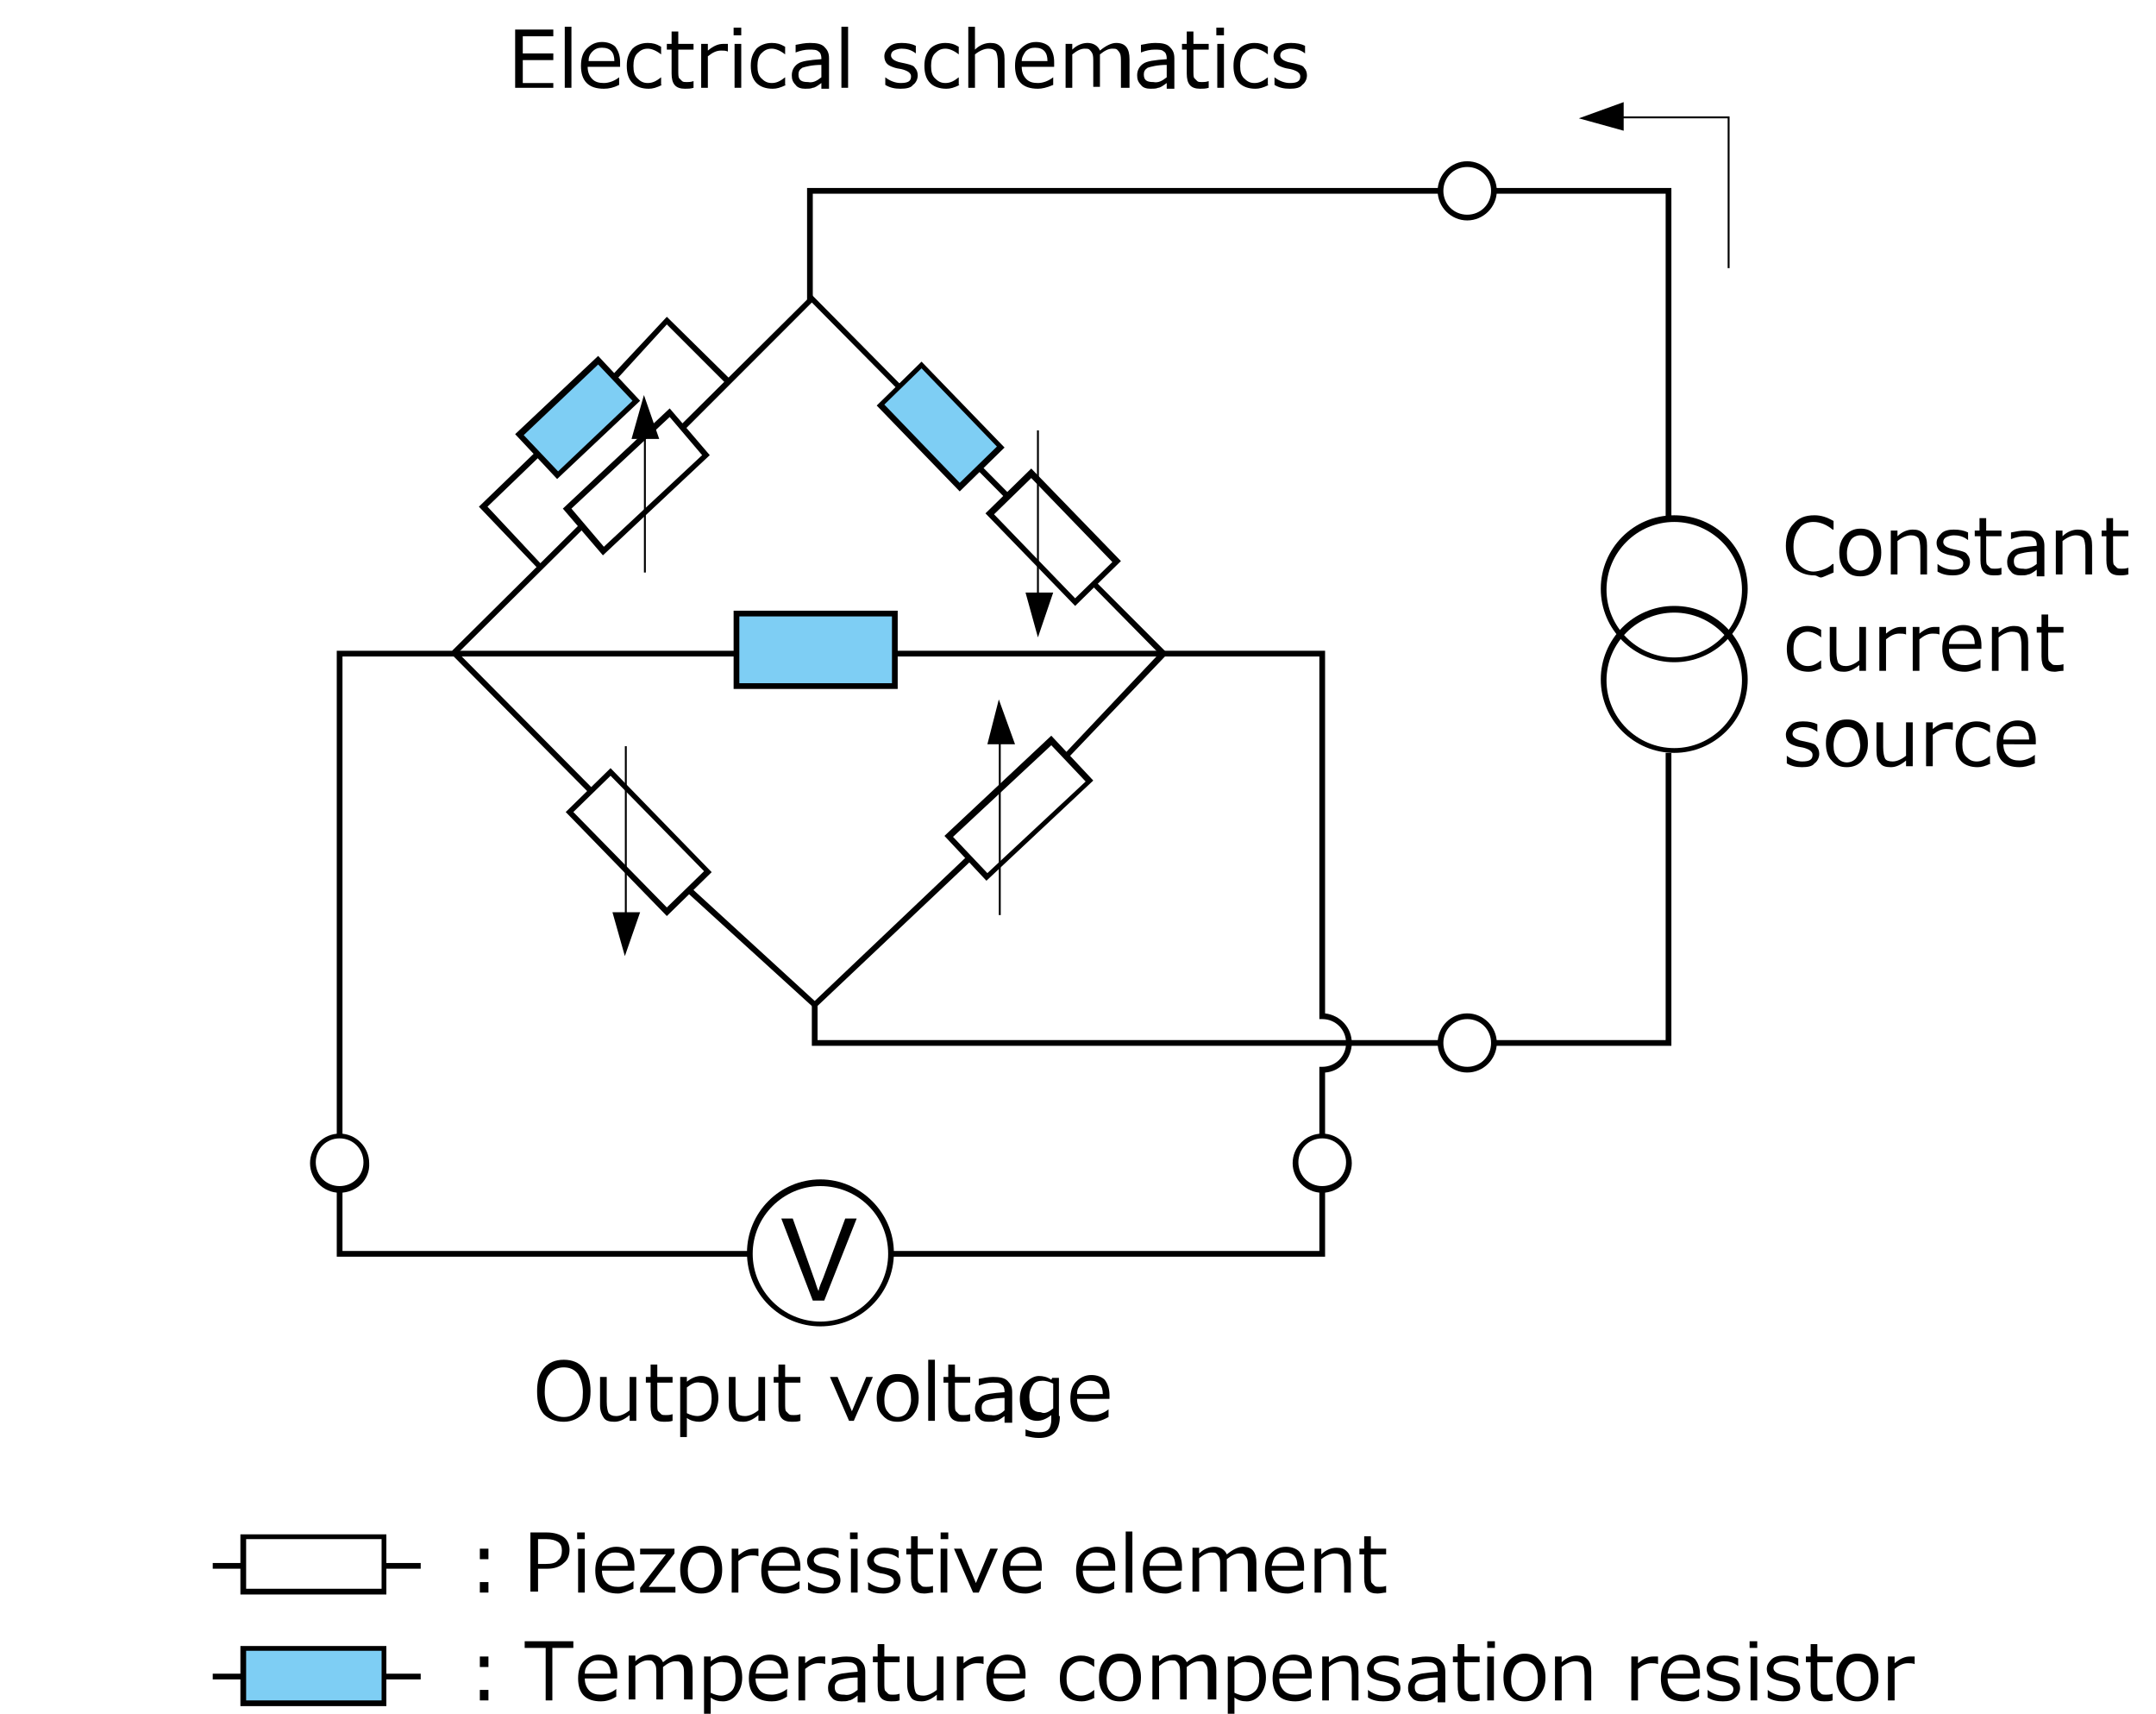 <?xml version="1.0" encoding="utf-8"?>
<!-- Generator: Adobe Illustrator 25.3.1, SVG Export Plug-In . SVG Version: 6.00 Build 0)  -->
<svg version="1.1" xmlns="http://www.w3.org/2000/svg" xmlns:xlink="http://www.w3.org/1999/xlink" x="0px" y="0px"
	 viewBox="0 0 226 179.6" style="enable-background:new 0 0 226 179.6;" xml:space="preserve">
<style type="text/css">
	.st0{fill:#7ECEF4;}
</style>
<g>
	<path d="M35.6,125c-1.7,0-3.1-1.4-3.1-3.1c0-1.7,1.4-3.1,3.1-3.1s3.1,1.4,3.1,3.1C38.8,123.6,37.4,125,35.6,125z M35.6,119.3
		c-1.4,0-2.5,1.1-2.5,2.5s1.1,2.5,2.5,2.5s2.5-1.1,2.5-2.5S37,119.3,35.6,119.3z"/>
</g>
<g>
	<polygon points="56.5,59.7 50.2,53.1 56.1,47.4 56.6,47.8 51.1,53.1 56.9,59.3 	"/>
</g>
<g>
	<polygon points="76.1,40.2 69.9,34 64.6,39.8 64.1,39.4 69.9,33.2 76.6,39.8 	"/>
</g>
<g>
	<rect x="44.9" y="61.5" transform="matrix(0.71 -0.704 0.704 0.71 -27.788 56.148)" width="18.8" height="0.6"/>
</g>
<g>
	<polygon points="71.7,45.1 71.3,44.6 85.1,30.9 94.5,40.4 94.1,40.8 85.1,31.7 	"/>
</g>
<g>
	<rect x="103.9" y="48.5" transform="matrix(0.71 -0.704 0.704 0.71 -5.385 88.034)" width="0.6" height="4.2"/>
</g>
<g>
	<polygon points="111.8,79.6 111.4,79.2 121.5,68.5 114.5,61.4 114.9,61 122.4,68.5 	"/>
</g>
<g>
	<polygon points="85.4,105.7 72,93.5 72.4,93 85.4,104.9 101.4,89.7 101.8,90.2 	"/>
</g>
<g>
	<rect x="54.5" y="65.5" transform="matrix(0.71 -0.704 0.704 0.71 -37.401 60.507)" width="0.6" height="20.3"/>
</g>
<g>
	<path d="M138.6,125c-1.7,0-3.1-1.4-3.1-3.1c0-1.7,1.4-3.1,3.1-3.1c1.7,0,3.1,1.4,3.1,3.1C141.7,123.6,140.3,125,138.6,125z
		 M138.6,119.3c-1.4,0-2.5,1.1-2.5,2.5s1.1,2.5,2.5,2.5c1.4,0,2.5-1.1,2.5-2.5S140,119.3,138.6,119.3z"/>
</g>
<g>
	<polygon points="35.9,119 35.3,119 35.3,68.2 77.3,68.2 77.3,68.8 35.9,68.8 	"/>
</g>
<g>
	<path d="M138.9,119h-0.6v-7.2h0.3c1.4,0,2.5-1.1,2.5-2.5c0-1.4-1.1-2.5-2.5-2.5h-0.3v-38H93.8v-0.6h45.1v38
		c1.6,0.2,2.8,1.5,2.8,3.1c0,1.6-1.2,3-2.8,3.1V119z"/>
</g>
<g>
	<rect x="40.5" y="163.8" width="3.6" height="0.6"/>
</g>
<g>
	<rect x="22.3" y="163.8" width="3.2" height="0.6"/>
</g>
<g>
	<g>
		<path d="M153.8,112.4c-1.7,0-3.1-1.4-3.1-3.1s1.4-3.1,3.1-3.1c1.7,0,3.1,1.4,3.1,3.1S155.5,112.4,153.8,112.4z M153.8,106.8
			c-1.4,0-2.5,1.1-2.5,2.5c0,1.4,1.1,2.5,2.5,2.5c1.4,0,2.5-1.1,2.5-2.5C156.3,107.9,155.2,106.8,153.8,106.8z"/>
		<path d="M153.8,23.1c-1.7,0-3.1-1.4-3.1-3.1s1.4-3.1,3.1-3.1c1.7,0,3.1,1.4,3.1,3.1S155.5,23.1,153.8,23.1z M153.8,17.5
			c-1.4,0-2.5,1.1-2.5,2.5s1.1,2.5,2.5,2.5c1.4,0,2.5-1.1,2.5-2.5S155.2,17.5,153.8,17.5z"/>
	</g>
</g>
<g>
	<polygon points="151,109.6 85.1,109.6 85.1,105.3 85.7,105.3 85.7,109 151,109 	"/>
</g>
<g>
	<polygon points="85.2,31.6 84.6,31.6 84.6,19.7 151,19.7 151,20.3 85.2,20.3 	"/>
</g>
<g>
	<polygon points="67.5,41.4 66.2,46 69.1,46 	"/>
</g>
<g>
	<polygon points="65.5,100.2 64.2,95.6 67.1,95.6 	"/>
</g>
<g>
	<polygon points="108.8,66.8 107.5,62.1 110.4,62.1 	"/>
</g>
<g>
	<polygon points="104.7,73.3 103.5,78 106.4,78 	"/>
</g>
<g>
	<rect x="67.5" y="44.6" width="0.2" height="15.4"/>
</g>
<g>
	<rect x="108.7" y="45.1" width="0.2" height="18.6"/>
</g>
<g>
	<rect x="104.7" y="77.3" width="0.2" height="18.6"/>
</g>
<g>
	<polygon points="165.5,12.4 170.2,13.7 170.2,10.7 	"/>
</g>
<g>
	<polygon points="181.3,28.1 181.1,28.1 181.1,12.4 169.5,12.4 169.5,12.2 181.3,12.2 	"/>
</g>
<g>
	<rect x="65.5" y="78.2" width="0.2" height="18.6"/>
</g>
<g>
	<g>
		<path d="M103.4,92.3L99,87.6l11.2-10.5l4.4,4.7L103.4,92.3z M99.9,87.7l3.6,3.8l10.3-9.6l-3.6-3.8L99.9,87.7z"/>
	</g>
</g>
<g>
	<g>
		<g>
			<polygon class="st0" points="100.6,51 104.9,46.9 96.6,38.3 92.3,42.4 			"/>
			<path d="M100.6,51.5l-8.7-9l4.7-4.6l8.7,9L100.6,51.5z M92.7,42.4l7.9,8.2l3.9-3.8l-7.9-8.2L92.7,42.4z"/>
		</g>
		<path d="M112.7,63.5l-9.4-9.7l4.8-4.7l9.4,9.7L112.7,63.5z M104.2,53.9l8.5,8.8l3.9-3.8l-8.5-8.8L104.2,53.9z"/>
		<path d="M69.9,96L59.3,85.1l4.7-4.6l10.6,10.9L69.9,96z M60.1,85.1l9.8,10l3.9-3.8l-9.8-10L60.1,85.1z"/>
	</g>
</g>
<g>
	<g>
		<path d="M63.2,58.2L59,53.3l11.2-10.5l4.2,4.9L63.2,58.2z M59.9,53.3l3.4,4l10.3-9.6l-3.4-4L59.9,53.3z"/>
	</g>
</g>
<g>
	<g>
		<g>
			<polygon class="st0" points="66.7,42 62.7,37.8 54.5,45.5 58.5,49.8 			"/>
			<path d="M58.4,50.2L54,45.5l8.7-8.2l4.4,4.7L58.4,50.2z M54.9,45.6l3.6,3.8l7.8-7.4l-3.6-3.8L54.9,45.6z"/>
		</g>
	</g>
</g>
<g>
	<g>
		<g>
			<rect x="77.2" y="64.3" class="st0" width="16.6" height="7.6"/>
			<path d="M94.2,72.2H76.9V64h17.2V72.2z M77.5,71.6h16v-7h-16V71.6z"/>
		</g>
	</g>
</g>
<g>
	<path d="M40.6,167.1H25.2v-6.3h15.3V167.1z M25.8,166.5H40v-5.2H25.8V166.5z"/>
</g>
<g>
	<g>
		<path d="M175.5,69.4c-4.2,0-7.7-3.4-7.7-7.7c0-4.2,3.4-7.7,7.7-7.7s7.7,3.4,7.7,7.7C183.2,66,179.7,69.4,175.5,69.4z M175.5,54.7
			c-3.9,0-7.1,3.2-7.1,7.1s3.2,7.1,7.1,7.1s7.1-3.2,7.1-7.1S179.4,54.7,175.5,54.7z"/>
	</g>
</g>
<g>
	<g>
		<path d="M175.5,78.9c-4.2,0-7.7-3.4-7.7-7.7c0-4.2,3.4-7.7,7.7-7.7s7.7,3.4,7.7,7.7C183.2,75.5,179.7,78.9,175.5,78.9z
			 M175.5,64.2c-3.9,0-7.1,3.2-7.1,7.1s3.2,7.1,7.1,7.1s7.1-3.2,7.1-7.1S179.4,64.2,175.5,64.2z"/>
	</g>
</g>
<g>
	<polygon points="175.2,54.4 174.6,54.4 174.6,20.3 156.6,20.3 156.6,19.7 175.2,19.7 	"/>
</g>
<g>
	<polygon points="175.2,109.6 156.6,109.6 156.6,109 174.6,109 174.6,78.9 175.2,78.9 	"/>
</g>
<g>
	<g>
		<path d="M86,139c-4.2,0-7.7-3.4-7.7-7.7c0-4.2,3.4-7.7,7.7-7.7c4.2,0,7.7,3.5,7.7,7.7C93.7,135.6,90.2,139,86,139z M86,124.3
			c-3.9,0-7.1,3.2-7.1,7.1c0,3.9,3.2,7.1,7.1,7.1s7.1-3.2,7.1-7.1C93.1,127.4,89.9,124.3,86,124.3z"/>
	</g>
</g>
<g>
	<polygon points="138.9,131.7 93.4,131.7 93.4,131.1 138.3,131.1 138.3,124.7 138.9,124.7 	"/>
</g>
<g>
	<polygon points="78.6,131.7 35.3,131.7 35.3,124.7 35.9,124.7 35.9,131.1 78.6,131.1 	"/>
</g>
<g>
	<g>
		<path d="M85.2,136.3l-3.3-8.6h1.2l2.2,6.2c0.2,0.5,0.3,1,0.5,1.4c0.1-0.5,0.3-0.9,0.5-1.4l2.3-6.2h1.2l-3.4,8.6H85.2z"/>
	</g>
</g>
<g id="text_in_english">
	<g>
		<g>
			<path d="M51.2,163.4h-0.9v-1.1h0.9V163.4z M51.2,166.9h-0.9v-1.1h0.9V166.9z"/>
			<path d="M56.4,164.5v2.3h-0.8v-6.2h1.7c0.8,0,1.4,0.2,1.8,0.5s0.6,0.8,0.6,1.3c0,0.6-0.2,1.1-0.6,1.4c-0.4,0.4-1,0.6-1.7,0.6
				H56.4z M56.4,161.4v2.5h0.8c0.6,0,1.1-0.1,1.3-0.4c0.3-0.2,0.4-0.6,0.4-1s-0.1-0.7-0.4-0.9s-0.7-0.3-1.2-0.3H56.4z"/>
			<path d="M61.3,161.3h-0.8v-0.7h0.8V161.3z M61.3,166.9h-0.7v-4.6h0.7V166.9z"/>
			<path d="M64.8,167c-0.8,0-1.4-0.2-1.8-0.6s-0.6-1-0.6-1.8c0-0.8,0.2-1.4,0.6-1.8c0.4-0.4,0.9-0.7,1.6-0.7c0.6,0,1.1,0.2,1.4,0.5
				c0.3,0.4,0.5,0.9,0.5,1.6v0.4h-3.4c0,0.6,0.2,1,0.5,1.3c0.3,0.3,0.7,0.4,1.2,0.4c0.5,0,1.1-0.2,1.6-0.6h0v0.8
				C65.7,166.8,65.2,167,64.8,167z M63.1,164.1h2.7c0-0.9-0.4-1.4-1.3-1.4c-0.4,0-0.7,0.1-1,0.4S63.1,163.7,63.1,164.1z"/>
			<path d="M70.8,166.9h-3.7v-0.5l2.7-3.5h-2.7v-0.6h3.6v0.5l-2.7,3.5h2.8V166.9z"/>
			<path d="M73.5,167c-0.7,0-1.2-0.2-1.6-0.7c-0.4-0.4-0.6-1-0.6-1.8c0-0.8,0.2-1.3,0.6-1.8s0.9-0.7,1.6-0.7s1.2,0.2,1.6,0.7
				c0.4,0.4,0.6,1,0.6,1.8c0,0.8-0.2,1.3-0.6,1.8S74.2,167,73.5,167z M73.5,162.7c-0.4,0-0.8,0.2-1,0.5c-0.2,0.3-0.4,0.8-0.4,1.4
				c0,0.6,0.1,1,0.4,1.3c0.2,0.3,0.6,0.5,1,0.5c0.4,0,0.8-0.2,1-0.5c0.2-0.3,0.4-0.8,0.4-1.3C74.9,163.3,74.5,162.7,73.5,162.7z"/>
			<path d="M76.7,166.9v-4.6h0.7v0.7c0.6-0.5,1.1-0.7,1.6-0.7c0.2,0,0.3,0,0.5,0v0.8h0c-0.2-0.1-0.5-0.1-0.7-0.1
				c-0.5,0-0.9,0.2-1.4,0.6v3.3H76.7z"/>
			<path d="M82.2,167c-0.8,0-1.4-0.2-1.8-0.6s-0.6-1-0.6-1.8c0-0.8,0.2-1.4,0.6-1.8c0.4-0.4,0.9-0.7,1.6-0.7c0.6,0,1.1,0.2,1.4,0.5
				c0.3,0.4,0.5,0.9,0.5,1.6v0.4h-3.4c0,0.6,0.2,1,0.5,1.3c0.3,0.3,0.7,0.4,1.2,0.4c0.5,0,1.1-0.2,1.6-0.6h0v0.8
				C83.2,166.8,82.7,167,82.2,167z M80.6,164.1h2.7c0-0.9-0.4-1.4-1.3-1.4c-0.4,0-0.7,0.1-1,0.4S80.6,163.7,80.6,164.1z"/>
			<path d="M86.3,167c-0.6,0-1.1-0.1-1.6-0.4v-0.8h0c0.5,0.4,1.1,0.6,1.6,0.6c0.8,0,1.1-0.2,1.1-0.7c0-0.2-0.1-0.3-0.2-0.4
				c-0.1-0.1-0.3-0.2-0.6-0.3c-0.3-0.1-0.6-0.1-0.9-0.2s-0.6-0.2-0.8-0.4c-0.2-0.2-0.3-0.5-0.3-0.8c0-0.4,0.2-0.7,0.5-1
				c0.3-0.3,0.8-0.4,1.3-0.4c0.6,0,1.1,0.1,1.5,0.3v0.8h0c-0.5-0.4-1-0.5-1.5-0.5c-0.3,0-0.6,0.1-0.8,0.2s-0.3,0.3-0.3,0.5
				c0,0.2,0.1,0.3,0.2,0.4s0.3,0.2,0.6,0.3l0.9,0.2c0.4,0.1,0.7,0.2,0.8,0.4c0.2,0.2,0.3,0.5,0.3,0.8c0,0.4-0.2,0.8-0.5,1
				C87.3,166.8,86.9,167,86.3,167z"/>
			<path d="M89.9,161.3h-0.8v-0.7h0.8V161.3z M89.9,166.9h-0.7v-4.6h0.7V166.9z"/>
			<path d="M92.6,167c-0.6,0-1.1-0.1-1.6-0.4v-0.8h0c0.5,0.4,1.1,0.6,1.6,0.6c0.8,0,1.1-0.2,1.1-0.7c0-0.2-0.1-0.3-0.2-0.4
				c-0.1-0.1-0.3-0.2-0.6-0.3c-0.3-0.1-0.6-0.1-0.9-0.2c-0.3-0.1-0.6-0.2-0.8-0.4c-0.2-0.2-0.3-0.5-0.3-0.8c0-0.4,0.2-0.7,0.5-1
				c0.3-0.3,0.8-0.4,1.3-0.4c0.6,0,1.1,0.1,1.5,0.3v0.8h0c-0.5-0.4-1-0.5-1.5-0.5c-0.3,0-0.6,0.1-0.8,0.2s-0.3,0.3-0.3,0.5
				c0,0.2,0.1,0.3,0.2,0.4s0.3,0.2,0.6,0.3l0.9,0.2c0.4,0.1,0.7,0.2,0.8,0.4c0.2,0.2,0.3,0.5,0.3,0.8c0,0.4-0.2,0.8-0.5,1
				C93.6,166.8,93.2,167,92.6,167z"/>
			<path d="M96.9,167c-1,0-1.4-0.5-1.4-1.6v-2.5h-0.5v-0.6h0.5v-1.3h0.7v1.3h1.6v0.6h-1.6v2.1c0,0.5,0,0.8,0.1,0.9
				c0.1,0.1,0.2,0.2,0.3,0.3c0.1,0.1,0.3,0.1,0.5,0.1c0.2,0,0.4,0,0.7-0.1h0v0.7C97.5,166.9,97.2,167,96.9,167z"/>
			<path d="M99.4,161.3h-0.8v-0.7h0.8V161.3z M99.3,166.9h-0.7v-4.6h0.7V166.9z"/>
			<path d="M104.6,162.3l-2,4.6h-0.6l-2-4.6h0.8l1.5,3.6l1.5-3.6H104.6z"/>
			<path d="M107.5,167c-0.8,0-1.4-0.2-1.8-0.6c-0.4-0.4-0.6-1-0.6-1.8c0-0.8,0.2-1.4,0.6-1.8c0.4-0.4,0.9-0.7,1.6-0.7
				c0.6,0,1.1,0.2,1.4,0.5c0.3,0.4,0.5,0.9,0.5,1.6v0.4h-3.4c0,0.6,0.2,1,0.5,1.3s0.7,0.4,1.2,0.4c0.5,0,1.1-0.2,1.6-0.6h0v0.8
				C108.5,166.8,108,167,107.5,167z M105.9,164.1h2.7c0-0.9-0.4-1.4-1.3-1.4c-0.4,0-0.7,0.1-1,0.4S105.9,163.7,105.9,164.1z"/>
			<path d="M115.2,167c-0.8,0-1.4-0.2-1.8-0.6c-0.4-0.4-0.6-1-0.6-1.8c0-0.8,0.2-1.4,0.6-1.8c0.4-0.4,0.9-0.7,1.6-0.7
				c0.6,0,1.1,0.2,1.4,0.5c0.3,0.4,0.5,0.9,0.5,1.6v0.4h-3.4c0,0.6,0.2,1,0.5,1.3s0.7,0.4,1.2,0.4c0.5,0,1.1-0.2,1.6-0.6h0v0.8
				C116.2,166.8,115.6,167,115.2,167z M113.5,164.1h2.7c0-0.9-0.4-1.4-1.3-1.4c-0.4,0-0.7,0.1-1,0.4S113.6,163.7,113.5,164.1z"/>
			<path d="M118.7,166.9H118v-6.4h0.7V166.9z"/>
			<path d="M122.2,167c-0.8,0-1.4-0.2-1.8-0.6c-0.4-0.4-0.6-1-0.6-1.8c0-0.8,0.2-1.4,0.6-1.8c0.4-0.4,0.9-0.7,1.6-0.7
				c0.6,0,1.1,0.2,1.4,0.5c0.3,0.4,0.5,0.9,0.5,1.6v0.4h-3.4c0,0.6,0.1,1,0.5,1.3s0.7,0.4,1.2,0.4c0.5,0,1.1-0.2,1.6-0.6h0v0.8
				C123.1,166.8,122.6,167,122.2,167z M120.5,164.1h2.7c0-0.9-0.4-1.4-1.3-1.4c-0.4,0-0.7,0.1-1,0.4S120.5,163.7,120.5,164.1z"/>
			<path d="M130.8,166.9v-2.6c0-0.5,0-0.8-0.1-1c-0.1-0.2-0.2-0.3-0.3-0.4c-0.1-0.1-0.3-0.1-0.5-0.1c-0.4,0-0.8,0.2-1.3,0.6
				c0,0.1,0,0.3,0,0.5v2.9h-0.7v-2.6c0-0.5,0-0.8-0.1-1c-0.1-0.2-0.2-0.3-0.3-0.4s-0.3-0.1-0.5-0.1c-0.4,0-0.8,0.2-1.3,0.6v3.5h-0.7
				v-4.6h0.7v0.6c0.5-0.5,1.1-0.7,1.6-0.7c0.6,0,1.1,0.3,1.3,0.8c0.6-0.5,1.2-0.8,1.7-0.8c1,0,1.4,0.6,1.4,1.7v3H130.8z"/>
			<path d="M135,167c-0.8,0-1.4-0.2-1.8-0.6s-0.6-1-0.6-1.8c0-0.8,0.2-1.4,0.6-1.8c0.4-0.4,0.9-0.7,1.6-0.7c0.6,0,1.1,0.2,1.4,0.5
				c0.3,0.4,0.5,0.9,0.5,1.6v0.4h-3.4c0,0.6,0.2,1,0.5,1.3c0.3,0.3,0.7,0.4,1.2,0.4c0.5,0,1.1-0.2,1.6-0.6h0v0.8
				C136,166.8,135.4,167,135,167z M133.3,164.1h2.7c0-0.9-0.4-1.4-1.3-1.4c-0.4,0-0.7,0.1-1,0.4
				C133.5,163.3,133.4,163.7,133.3,164.1z"/>
			<path d="M141.6,166.9h-0.7v-2.6c0-0.6-0.1-1-0.2-1.2c-0.2-0.2-0.4-0.3-0.8-0.3c-0.4,0-0.9,0.2-1.4,0.6v3.5h-0.7v-4.6h0.7v0.6
				c0.5-0.5,1.1-0.7,1.6-0.7c0.5,0,0.8,0.1,1.1,0.4s0.4,0.7,0.4,1.3V166.9z"/>
			<path d="M144.4,167c-1,0-1.4-0.5-1.4-1.6v-2.5h-0.5v-0.6h0.5v-1.3h0.7v1.3h1.6v0.6h-1.6v2.1c0,0.5,0,0.8,0.1,0.9
				c0.1,0.1,0.2,0.2,0.3,0.3s0.3,0.1,0.5,0.1c0.2,0,0.4,0,0.7-0.1h0v0.7C145,166.9,144.7,167,144.4,167z"/>
		</g>
	</g>
	<g>
		<g>
			<path d="M58,9.2h-4V3.1h4v0.7h-3.2v1.8H58v0.7h-3.2v2.4H58V9.2z"/>
			<path d="M59.9,9.2h-0.7V2.8h0.7V9.2z"/>
			<path d="M63.3,9.3c-0.8,0-1.4-0.2-1.8-0.6c-0.4-0.4-0.6-1-0.6-1.8c0-0.8,0.2-1.4,0.6-1.8c0.4-0.4,0.9-0.7,1.6-0.7
				c0.6,0,1.1,0.2,1.4,0.5c0.3,0.4,0.5,0.9,0.5,1.6V7h-3.4c0,0.6,0.2,1,0.5,1.3s0.7,0.4,1.2,0.4c0.5,0,1.1-0.2,1.6-0.6h0v0.8
				C64.3,9.2,63.8,9.3,63.3,9.3z M61.7,6.4h2.7c0-0.9-0.4-1.4-1.3-1.4c-0.4,0-0.7,0.1-1,0.4S61.7,6,61.7,6.4z"/>
			<path d="M69.4,8.9c-0.6,0.3-1,0.4-1.4,0.4c-0.7,0-1.3-0.2-1.7-0.6c-0.4-0.4-0.6-1-0.6-1.8c0-0.8,0.2-1.3,0.6-1.8
				c0.4-0.4,1-0.6,1.6-0.6c0.5,0,0.9,0.1,1.4,0.4v0.8h0c-0.5-0.4-1-0.6-1.4-0.6c-0.5,0-0.8,0.2-1.1,0.5c-0.3,0.3-0.4,0.8-0.4,1.3
				c0,0.6,0.1,1,0.4,1.3c0.3,0.3,0.6,0.5,1.1,0.5c0.5,0,0.9-0.2,1.4-0.6h0V8.9z"/>
			<path d="M71.8,9.3c-1,0-1.4-0.5-1.4-1.6V5.2h-0.5V4.6h0.5V3.3h0.7v1.3h1.6v0.6h-1.6v2.1c0,0.5,0,0.8,0.1,0.9
				c0.1,0.1,0.2,0.2,0.3,0.3c0.1,0.1,0.3,0.1,0.5,0.1c0.2,0,0.4,0,0.7-0.1h0v0.7C72.4,9.3,72.1,9.3,71.8,9.3z"/>
			<path d="M73.5,9.2V4.6h0.7v0.7c0.6-0.5,1.1-0.7,1.6-0.7c0.2,0,0.3,0,0.5,0v0.8h0c-0.2-0.1-0.5-0.1-0.7-0.1
				c-0.5,0-0.9,0.2-1.4,0.6v3.3H73.5z"/>
			<path d="M77.7,3.7h-0.8V2.9h0.8V3.7z M77.7,9.2H77V4.6h0.7V9.2z"/>
			<path d="M82.4,8.9c-0.6,0.3-1,0.4-1.4,0.4c-0.7,0-1.3-0.2-1.7-0.6c-0.4-0.4-0.6-1-0.6-1.8c0-0.8,0.2-1.3,0.6-1.8
				c0.4-0.4,1-0.6,1.6-0.6c0.5,0,0.9,0.1,1.4,0.4v0.8h0c-0.5-0.4-1-0.6-1.4-0.6c-0.5,0-0.8,0.2-1.1,0.5c-0.3,0.3-0.4,0.8-0.4,1.3
				c0,0.6,0.1,1,0.4,1.3c0.3,0.3,0.6,0.5,1.1,0.5c0.5,0,0.9-0.2,1.4-0.6h0V8.9z"/>
			<path d="M86.1,9.2V8.7c-0.4,0.3-0.7,0.5-0.9,0.5c-0.2,0.1-0.5,0.1-0.8,0.1c-0.4,0-0.8-0.1-1-0.4c-0.3-0.3-0.4-0.6-0.4-1
				c0-0.5,0.2-0.9,0.6-1.2c0.4-0.3,1.2-0.4,2.5-0.5V6.1c0-0.3-0.1-0.6-0.3-0.7c-0.2-0.2-0.5-0.2-1-0.2c-0.4,0-0.9,0.1-1.4,0.3h0V4.7
				c0.5-0.1,1-0.2,1.5-0.2c0.7,0,1.2,0.1,1.5,0.4c0.3,0.3,0.5,0.6,0.5,1.2v3.2H86.1z M86.1,8.1V6.8c-1,0-1.7,0.2-2,0.3
				c-0.3,0.2-0.4,0.4-0.4,0.7c0,0.6,0.3,0.8,1,0.8C85.2,8.7,85.6,8.5,86.1,8.1z"/>
			<path d="M88.9,9.2h-0.7V2.8h0.7V9.2z"/>
			<path d="M94.4,9.3c-0.6,0-1.1-0.1-1.6-0.4V8.1h0c0.5,0.4,1.1,0.6,1.6,0.6c0.8,0,1.1-0.2,1.1-0.7c0-0.2-0.1-0.3-0.2-0.4
				c-0.1-0.1-0.3-0.2-0.6-0.3c-0.3-0.1-0.6-0.1-0.9-0.2s-0.6-0.2-0.8-0.4c-0.2-0.2-0.3-0.5-0.3-0.8c0-0.4,0.2-0.7,0.5-1
				s0.8-0.4,1.3-0.4c0.6,0,1.1,0.1,1.5,0.3v0.8h0c-0.5-0.4-1-0.5-1.5-0.5c-0.3,0-0.6,0.1-0.8,0.2c-0.2,0.1-0.3,0.3-0.3,0.5
				c0,0.2,0.1,0.3,0.2,0.4s0.3,0.2,0.6,0.3l0.9,0.2c0.4,0.1,0.7,0.2,0.8,0.4c0.2,0.2,0.3,0.5,0.3,0.8c0,0.4-0.2,0.8-0.5,1
				C95.5,9.2,95,9.3,94.4,9.3z"/>
			<path d="M100.6,8.9c-0.6,0.3-1,0.4-1.4,0.4c-0.7,0-1.3-0.2-1.7-0.6c-0.4-0.4-0.6-1-0.6-1.8c0-0.8,0.2-1.3,0.6-1.8
				c0.4-0.4,1-0.6,1.6-0.6c0.5,0,0.9,0.1,1.4,0.4v0.8h0c-0.5-0.4-1-0.6-1.4-0.6c-0.5,0-0.8,0.2-1.1,0.5c-0.3,0.3-0.4,0.8-0.4,1.3
				c0,0.6,0.1,1,0.4,1.3s0.6,0.5,1.1,0.5c0.5,0,0.9-0.2,1.4-0.6h0V8.9z"/>
			<path d="M105.3,9.2h-0.7V6.6c0-0.6-0.1-1-0.2-1.2c-0.2-0.2-0.4-0.3-0.8-0.3c-0.4,0-0.9,0.2-1.4,0.6v3.5h-0.7V2.8h0.7v2.4
				c0.5-0.5,1.1-0.7,1.6-0.7c0.5,0,0.8,0.1,1.1,0.4c0.3,0.3,0.4,0.7,0.4,1.3V9.2z"/>
			<path d="M108.8,9.3c-0.8,0-1.4-0.2-1.8-0.6s-0.6-1-0.6-1.8c0-0.8,0.2-1.4,0.6-1.8c0.4-0.4,0.9-0.7,1.6-0.7c0.6,0,1.1,0.2,1.4,0.5
				c0.3,0.4,0.5,0.9,0.5,1.6V7h-3.4c0,0.6,0.2,1,0.5,1.3c0.3,0.3,0.7,0.4,1.2,0.4c0.5,0,1.1-0.2,1.6-0.6h0v0.8
				C109.7,9.2,109.2,9.3,108.8,9.3z M107.1,6.4h2.7c0-0.9-0.4-1.4-1.3-1.4c-0.4,0-0.7,0.1-1,0.4C107.3,5.7,107.1,6,107.1,6.4z"/>
			<path d="M117.5,9.2V6.6c0-0.5,0-0.8-0.1-1c-0.1-0.2-0.2-0.3-0.3-0.4c-0.1-0.1-0.3-0.1-0.5-0.1c-0.4,0-0.8,0.2-1.3,0.6
				c0,0.1,0,0.3,0,0.5v2.9h-0.7V6.6c0-0.5,0-0.8-0.1-1c-0.1-0.2-0.2-0.3-0.3-0.4s-0.3-0.1-0.5-0.1c-0.4,0-0.8,0.2-1.3,0.6v3.5h-0.7
				V4.6h0.7v0.6c0.5-0.5,1.1-0.7,1.6-0.7c0.6,0,1.1,0.3,1.3,0.8c0.6-0.5,1.2-0.8,1.7-0.8c1,0,1.4,0.6,1.4,1.7v3H117.5z"/>
			<path d="M122.3,9.2V8.7c-0.4,0.3-0.7,0.5-0.9,0.5c-0.2,0.1-0.5,0.1-0.8,0.1c-0.4,0-0.8-0.1-1-0.4c-0.3-0.3-0.4-0.6-0.4-1
				c0-0.5,0.2-0.9,0.6-1.2c0.4-0.3,1.2-0.4,2.5-0.5V6.1c0-0.3-0.1-0.6-0.3-0.7c-0.2-0.2-0.5-0.2-1-0.2c-0.4,0-0.9,0.1-1.4,0.3h0V4.7
				c0.5-0.1,1-0.2,1.5-0.2c0.7,0,1.2,0.1,1.5,0.4c0.3,0.3,0.5,0.6,0.5,1.2v3.2H122.3z M122.3,8.1V6.8c-1,0-1.7,0.2-2,0.3
				c-0.3,0.2-0.4,0.4-0.4,0.7c0,0.6,0.3,0.8,1,0.8C121.4,8.7,121.8,8.5,122.3,8.1z"/>
			<path d="M125.8,9.3c-1,0-1.4-0.5-1.4-1.6V5.2h-0.5V4.6h0.5V3.3h0.7v1.3h1.6v0.6h-1.6v2.1c0,0.5,0,0.8,0.1,0.9
				c0.1,0.1,0.2,0.2,0.3,0.3s0.3,0.1,0.5,0.1c0.2,0,0.4,0,0.7-0.1h0v0.7C126.4,9.3,126.1,9.3,125.8,9.3z"/>
			<path d="M128.3,3.7h-0.8V2.9h0.8V3.7z M128.3,9.2h-0.7V4.6h0.7V9.2z"/>
			<path d="M133,8.9c-0.6,0.3-1,0.4-1.4,0.4c-0.7,0-1.3-0.2-1.7-0.6c-0.4-0.4-0.6-1-0.6-1.8c0-0.8,0.2-1.3,0.6-1.8
				c0.4-0.4,1-0.6,1.6-0.6c0.5,0,0.9,0.1,1.4,0.4v0.8h0c-0.5-0.4-1-0.6-1.4-0.6c-0.5,0-0.8,0.2-1.1,0.5c-0.3,0.3-0.4,0.8-0.4,1.3
				c0,0.6,0.1,1,0.4,1.3s0.6,0.5,1.1,0.5c0.5,0,0.9-0.2,1.4-0.6h0V8.9z"/>
			<path d="M135.2,9.3c-0.6,0-1.1-0.1-1.6-0.4V8.1h0c0.5,0.4,1.1,0.6,1.6,0.6c0.8,0,1.1-0.2,1.1-0.7c0-0.2-0.1-0.3-0.2-0.4
				c-0.1-0.1-0.3-0.2-0.6-0.3c-0.3-0.1-0.6-0.1-0.9-0.2c-0.3-0.1-0.6-0.2-0.8-0.4c-0.2-0.2-0.3-0.5-0.3-0.8c0-0.4,0.2-0.7,0.5-1
				s0.8-0.4,1.3-0.4c0.6,0,1.1,0.1,1.5,0.3v0.8h0c-0.5-0.4-1-0.5-1.5-0.5c-0.3,0-0.6,0.1-0.8,0.2s-0.3,0.3-0.3,0.5
				c0,0.2,0.1,0.3,0.2,0.4s0.3,0.2,0.6,0.3l0.9,0.2c0.4,0.1,0.7,0.2,0.8,0.4c0.2,0.2,0.3,0.5,0.3,0.8c0,0.4-0.2,0.8-0.5,1
				C136.3,9.2,135.8,9.3,135.2,9.3z"/>
		</g>
	</g>
	<g>
		<g>
			<path d="M51.2,174.7h-0.9v-1.1h0.9V174.7z M51.2,178.2h-0.9v-1.1h0.9V178.2z"/>
			<path d="M57.2,178.2v-5.5H55v-0.7h5.1v0.7h-2.2v5.5H57.2z"/>
			<path d="M63,178.3c-0.8,0-1.4-0.2-1.8-0.6c-0.4-0.4-0.6-1-0.6-1.8c0-0.8,0.2-1.4,0.6-1.8c0.4-0.4,0.9-0.7,1.6-0.7
				c0.6,0,1.1,0.2,1.4,0.5c0.3,0.4,0.5,0.9,0.5,1.6v0.4h-3.4c0,0.6,0.2,1,0.5,1.3s0.7,0.4,1.2,0.4c0.5,0,1.1-0.2,1.6-0.6h0v0.8
				C64,178.2,63.4,178.3,63,178.3z M61.3,175.4H64c0-0.9-0.4-1.4-1.3-1.4c-0.4,0-0.7,0.1-1,0.4S61.3,175,61.3,175.4z"/>
			<path d="M71.7,178.2v-2.6c0-0.5,0-0.8-0.1-1c-0.1-0.2-0.2-0.3-0.3-0.4c-0.1-0.1-0.3-0.1-0.5-0.1c-0.4,0-0.8,0.2-1.3,0.6
				c0,0.1,0,0.3,0,0.5v2.9h-0.7v-2.6c0-0.5,0-0.8-0.1-1c-0.1-0.2-0.2-0.3-0.3-0.4s-0.3-0.1-0.5-0.1c-0.4,0-0.8,0.2-1.3,0.6v3.5h-0.7
				v-4.6h0.7v0.6c0.5-0.5,1.1-0.7,1.6-0.7c0.6,0,1.1,0.3,1.3,0.8c0.6-0.5,1.2-0.8,1.7-0.8c1,0,1.4,0.6,1.4,1.7v3H71.7z"/>
			<path d="M74.5,177.9v2h-0.7v-6.3h0.7v0.5c0.5-0.4,1-0.6,1.5-0.6c0.5,0,1,0.2,1.3,0.6c0.3,0.4,0.5,1,0.5,1.7
				c0,0.7-0.2,1.3-0.6,1.8s-0.9,0.7-1.4,0.7C75.3,178.3,74.9,178.2,74.5,177.9z M74.5,174.7v2.7c0.4,0.2,0.8,0.3,1.1,0.3
				c0.4,0,0.8-0.2,1.1-0.5s0.4-0.8,0.4-1.3c0-1.2-0.4-1.7-1.2-1.7C75.4,174.1,74.9,174.3,74.5,174.7z"/>
			<path d="M80.9,178.3c-0.8,0-1.4-0.2-1.8-0.6s-0.6-1-0.6-1.8c0-0.8,0.2-1.4,0.6-1.8c0.4-0.4,0.9-0.7,1.6-0.7
				c0.6,0,1.1,0.2,1.4,0.5c0.3,0.4,0.5,0.9,0.5,1.6v0.4h-3.4c0,0.6,0.2,1,0.5,1.3c0.3,0.3,0.7,0.4,1.2,0.4c0.5,0,1.1-0.2,1.6-0.6h0
				v0.8C81.9,178.2,81.4,178.3,80.9,178.3z M79.2,175.4h2.7c0-0.9-0.4-1.4-1.3-1.4c-0.4,0-0.7,0.1-1,0.4S79.3,175,79.2,175.4z"/>
			<path d="M83.7,178.2v-4.6h0.7v0.7c0.6-0.5,1.1-0.7,1.6-0.7c0.2,0,0.3,0,0.5,0v0.8h0c-0.2-0.1-0.5-0.1-0.7-0.1
				c-0.5,0-0.9,0.2-1.4,0.6v3.3H83.7z"/>
			<path d="M89.9,178.2v-0.5c-0.4,0.3-0.7,0.5-0.9,0.5c-0.2,0.1-0.5,0.1-0.8,0.1c-0.4,0-0.8-0.1-1-0.4c-0.3-0.3-0.4-0.6-0.4-1
				c0-0.5,0.2-0.9,0.6-1.2c0.4-0.3,1.2-0.4,2.5-0.5v-0.1c0-0.3-0.1-0.6-0.3-0.7c-0.2-0.2-0.5-0.2-1-0.2c-0.4,0-0.9,0.1-1.4,0.3h0
				v-0.7c0.5-0.1,1-0.2,1.5-0.2c0.7,0,1.2,0.1,1.5,0.4c0.3,0.3,0.5,0.6,0.5,1.2v3.2H89.9z M89.9,177.1v-1.3c-1,0-1.7,0.2-2,0.3
				c-0.3,0.2-0.4,0.4-0.4,0.7c0,0.6,0.3,0.8,1,0.8C89,177.7,89.4,177.5,89.9,177.1z"/>
			<path d="M93.4,178.3c-1,0-1.4-0.5-1.4-1.6v-2.5h-0.5v-0.6H92v-1.3h0.7v1.3h1.6v0.6h-1.6v2.1c0,0.5,0,0.8,0.1,0.9
				c0.1,0.1,0.2,0.2,0.3,0.3c0.1,0.1,0.3,0.1,0.5,0.1c0.2,0,0.4,0,0.7-0.1h0v0.7C94,178.3,93.7,178.3,93.4,178.3z"/>
			<path d="M98.9,178.2h-0.7v-0.6c-0.6,0.5-1.1,0.7-1.6,0.7c-0.5,0-0.9-0.1-1.1-0.4s-0.4-0.7-0.4-1.3v-3h0.7v2.6
				c0,0.6,0.1,1,0.2,1.2s0.4,0.3,0.8,0.3c0.4,0,0.9-0.2,1.4-0.6v-3.5h0.7V178.2z"/>
			<path d="M100.3,178.2v-4.6h0.7v0.7c0.6-0.5,1.1-0.7,1.6-0.7c0.2,0,0.3,0,0.5,0v0.8h0c-0.2-0.1-0.5-0.1-0.7-0.1
				c-0.5,0-0.9,0.2-1.4,0.6v3.3H100.3z"/>
			<path d="M105.8,178.3c-0.8,0-1.4-0.2-1.8-0.6c-0.4-0.4-0.6-1-0.6-1.8c0-0.8,0.2-1.4,0.6-1.8c0.4-0.4,0.9-0.7,1.6-0.7
				c0.6,0,1.1,0.2,1.4,0.5c0.3,0.4,0.5,0.9,0.5,1.6v0.4h-3.4c0,0.6,0.2,1,0.5,1.3s0.7,0.4,1.2,0.4c0.5,0,1.1-0.2,1.6-0.6h0v0.8
				C106.8,178.2,106.3,178.3,105.8,178.3z M104.2,175.4h2.7c0-0.9-0.4-1.4-1.3-1.4c-0.4,0-0.7,0.1-1,0.4S104.2,175,104.2,175.4z"/>
			<path d="M114.8,177.9c-0.6,0.3-1,0.4-1.4,0.4c-0.7,0-1.3-0.2-1.7-0.6c-0.4-0.4-0.6-1-0.6-1.8c0-0.8,0.2-1.3,0.6-1.8
				c0.4-0.4,1-0.6,1.6-0.6c0.5,0,0.9,0.1,1.4,0.4v0.8h0c-0.5-0.4-1-0.6-1.4-0.6c-0.5,0-0.8,0.2-1.1,0.5c-0.3,0.3-0.4,0.8-0.4,1.3
				c0,0.6,0.1,1,0.4,1.3s0.6,0.5,1.1,0.5c0.5,0,0.9-0.2,1.4-0.6h0V177.9z"/>
			<path d="M117.4,178.3c-0.7,0-1.2-0.2-1.6-0.7c-0.4-0.4-0.6-1-0.6-1.8c0-0.8,0.2-1.3,0.6-1.8s0.9-0.7,1.6-0.7s1.2,0.2,1.6,0.7
				s0.6,1,0.6,1.8c0,0.8-0.2,1.3-0.6,1.8S118.1,178.3,117.4,178.3z M117.4,174.1c-0.4,0-0.8,0.2-1,0.5c-0.2,0.3-0.4,0.8-0.4,1.4
				c0,0.6,0.1,1,0.4,1.3c0.2,0.3,0.6,0.5,1,0.5s0.8-0.2,1-0.5c0.2-0.3,0.4-0.8,0.4-1.3C118.8,174.7,118.4,174.1,117.4,174.1z"/>
			<path d="M126.6,178.2v-2.6c0-0.5,0-0.8-0.1-1c-0.1-0.2-0.2-0.3-0.3-0.4c-0.1-0.1-0.3-0.1-0.5-0.1c-0.4,0-0.8,0.2-1.3,0.6
				c0,0.1,0,0.3,0,0.5v2.9h-0.7v-2.6c0-0.5,0-0.8-0.1-1c-0.1-0.2-0.2-0.3-0.3-0.4s-0.3-0.1-0.5-0.1c-0.4,0-0.8,0.2-1.3,0.6v3.5h-0.7
				v-4.6h0.7v0.6c0.5-0.5,1.1-0.7,1.6-0.7c0.6,0,1.1,0.3,1.3,0.8c0.6-0.5,1.2-0.8,1.7-0.8c1,0,1.4,0.6,1.4,1.7v3H126.6z"/>
			<path d="M129.4,177.9v2h-0.7v-6.3h0.7v0.5c0.5-0.4,1-0.6,1.5-0.6c0.5,0,1,0.2,1.3,0.6c0.3,0.4,0.5,1,0.5,1.7
				c0,0.7-0.2,1.3-0.6,1.8c-0.4,0.5-0.9,0.7-1.4,0.7C130.2,178.3,129.8,178.2,129.4,177.9z M129.4,174.7v2.7
				c0.4,0.2,0.8,0.3,1.1,0.3c0.4,0,0.8-0.2,1.1-0.5s0.4-0.8,0.4-1.3c0-1.2-0.4-1.7-1.2-1.7C130.2,174.1,129.8,174.3,129.4,174.7z"/>
			<path d="M135.8,178.3c-0.8,0-1.4-0.2-1.8-0.6c-0.4-0.4-0.6-1-0.6-1.8c0-0.8,0.2-1.4,0.6-1.8c0.4-0.4,0.9-0.7,1.6-0.7
				c0.6,0,1.1,0.2,1.4,0.5c0.3,0.4,0.5,0.9,0.5,1.6v0.4h-3.4c0,0.6,0.2,1,0.5,1.3s0.7,0.4,1.2,0.4c0.5,0,1.1-0.2,1.6-0.6h0v0.8
				C136.8,178.2,136.2,178.3,135.8,178.3z M134.1,175.4h2.7c0-0.9-0.4-1.4-1.3-1.4c-0.4,0-0.7,0.1-1,0.4S134.2,175,134.1,175.4z"/>
			<path d="M142.4,178.2h-0.7v-2.6c0-0.6-0.1-1-0.2-1.2c-0.2-0.2-0.4-0.3-0.8-0.3c-0.4,0-0.9,0.2-1.4,0.6v3.5h-0.7v-4.6h0.7v0.6
				c0.5-0.5,1.1-0.7,1.6-0.7c0.5,0,0.8,0.1,1.1,0.4c0.3,0.3,0.4,0.7,0.4,1.3V178.2z"/>
			<path d="M145,178.3c-0.6,0-1.1-0.1-1.6-0.4v-0.8h0c0.5,0.4,1.1,0.6,1.6,0.6c0.8,0,1.1-0.2,1.1-0.7c0-0.2-0.1-0.3-0.2-0.4
				c-0.1-0.1-0.3-0.2-0.6-0.3c-0.3-0.1-0.6-0.1-0.9-0.2s-0.6-0.2-0.8-0.4c-0.2-0.2-0.3-0.5-0.3-0.8c0-0.4,0.2-0.7,0.5-1
				s0.8-0.4,1.3-0.4c0.6,0,1.1,0.1,1.5,0.3v0.8h0c-0.5-0.4-1-0.5-1.5-0.5c-0.3,0-0.6,0.1-0.8,0.2c-0.2,0.1-0.3,0.3-0.3,0.5
				c0,0.2,0.1,0.3,0.2,0.4s0.3,0.2,0.6,0.3l0.9,0.2c0.4,0.1,0.7,0.2,0.8,0.4c0.2,0.2,0.3,0.5,0.3,0.8c0,0.4-0.2,0.8-0.5,1
				C146.1,178.2,145.6,178.3,145,178.3z"/>
			<path d="M150.7,178.2v-0.5c-0.4,0.3-0.7,0.5-0.9,0.5c-0.2,0.1-0.5,0.1-0.8,0.1c-0.4,0-0.8-0.1-1-0.4c-0.3-0.3-0.4-0.6-0.4-1
				c0-0.5,0.2-0.9,0.6-1.2c0.4-0.3,1.2-0.4,2.5-0.5v-0.1c0-0.3-0.1-0.6-0.3-0.7c-0.2-0.2-0.5-0.2-1-0.2c-0.4,0-0.9,0.1-1.4,0.3h0
				v-0.7c0.5-0.1,1-0.2,1.5-0.2c0.7,0,1.2,0.1,1.5,0.4c0.3,0.3,0.5,0.6,0.5,1.2v3.2H150.7z M150.7,177.1v-1.3c-1,0-1.7,0.2-2,0.3
				c-0.3,0.2-0.4,0.4-0.4,0.7c0,0.6,0.3,0.8,1,0.8C149.7,177.7,150.2,177.5,150.7,177.1z"/>
			<path d="M154.2,178.3c-1,0-1.4-0.5-1.4-1.6v-2.5h-0.5v-0.6h0.5v-1.3h0.7v1.3h1.6v0.6h-1.6v2.1c0,0.5,0,0.8,0.1,0.9
				s0.2,0.2,0.3,0.3c0.1,0.1,0.3,0.1,0.5,0.1c0.2,0,0.4,0,0.7-0.1h0v0.7C154.8,178.3,154.5,178.3,154.2,178.3z"/>
			<path d="M156.7,172.7h-0.8v-0.7h0.8V172.7z M156.6,178.2h-0.7v-4.6h0.7V178.2z"/>
			<path d="M159.8,178.3c-0.7,0-1.2-0.2-1.6-0.7c-0.4-0.4-0.6-1-0.6-1.8c0-0.8,0.2-1.3,0.6-1.8c0.4-0.4,0.9-0.7,1.6-0.7
				s1.2,0.2,1.6,0.7s0.6,1,0.6,1.8c0,0.8-0.2,1.3-0.6,1.8S160.5,178.3,159.8,178.3z M159.8,174.1c-0.4,0-0.8,0.2-1,0.5
				c-0.2,0.3-0.4,0.8-0.4,1.4c0,0.6,0.1,1,0.4,1.3c0.2,0.3,0.6,0.5,1,0.5c0.4,0,0.8-0.2,1-0.5c0.2-0.3,0.4-0.8,0.4-1.3
				C161.2,174.7,160.7,174.1,159.8,174.1z"/>
			<path d="M166.8,178.2h-0.7v-2.6c0-0.6-0.1-1-0.2-1.2c-0.2-0.2-0.4-0.3-0.8-0.3c-0.4,0-0.9,0.2-1.4,0.6v3.5H163v-4.6h0.7v0.6
				c0.5-0.5,1.1-0.7,1.6-0.7c0.5,0,0.8,0.1,1.1,0.4c0.3,0.3,0.4,0.7,0.4,1.3V178.2z"/>
			<path d="M171,178.2v-4.6h0.7v0.7c0.6-0.5,1.1-0.7,1.6-0.7c0.2,0,0.3,0,0.5,0v0.8h0c-0.2-0.1-0.5-0.1-0.7-0.1
				c-0.5,0-0.9,0.2-1.4,0.6v3.3H171z"/>
			<path d="M176.5,178.3c-0.8,0-1.4-0.2-1.8-0.6c-0.4-0.4-0.6-1-0.6-1.8c0-0.8,0.2-1.4,0.6-1.8c0.4-0.4,0.9-0.7,1.6-0.7
				c0.6,0,1.1,0.2,1.4,0.5c0.3,0.4,0.5,0.9,0.5,1.6v0.4h-3.4c0,0.6,0.2,1,0.5,1.3s0.7,0.4,1.2,0.4c0.5,0,1.1-0.2,1.6-0.6h0v0.8
				C177.5,178.2,177,178.3,176.5,178.3z M174.8,175.4h2.7c0-0.9-0.4-1.4-1.3-1.4c-0.4,0-0.7,0.1-1,0.4S174.9,175,174.8,175.4z"/>
			<path d="M180.6,178.3c-0.6,0-1.1-0.1-1.6-0.4v-0.8h0c0.5,0.4,1.1,0.6,1.6,0.6c0.8,0,1.1-0.2,1.1-0.7c0-0.2-0.1-0.3-0.2-0.4
				c-0.1-0.1-0.3-0.2-0.6-0.3c-0.3-0.1-0.6-0.1-0.9-0.2s-0.6-0.2-0.8-0.4s-0.3-0.5-0.3-0.8c0-0.4,0.2-0.7,0.5-1s0.8-0.4,1.3-0.4
				c0.6,0,1.1,0.1,1.5,0.3v0.8h0c-0.5-0.4-1-0.5-1.5-0.5c-0.3,0-0.6,0.1-0.8,0.2s-0.3,0.3-0.3,0.5c0,0.2,0.1,0.3,0.2,0.4
				s0.3,0.2,0.6,0.3l0.9,0.2c0.4,0.1,0.7,0.2,0.8,0.4c0.2,0.2,0.3,0.5,0.3,0.8c0,0.4-0.2,0.8-0.5,1
				C181.6,178.2,181.2,178.3,180.6,178.3z"/>
			<path d="M184.2,172.7h-0.8v-0.7h0.8V172.7z M184.2,178.2h-0.7v-4.6h0.7V178.2z"/>
			<path d="M186.9,178.3c-0.6,0-1.1-0.1-1.6-0.4v-0.8h0c0.5,0.4,1.1,0.6,1.6,0.6c0.8,0,1.1-0.2,1.1-0.7c0-0.2-0.1-0.3-0.2-0.4
				c-0.1-0.1-0.3-0.2-0.6-0.3c-0.3-0.1-0.6-0.1-0.9-0.2s-0.6-0.2-0.8-0.4s-0.3-0.5-0.3-0.8c0-0.4,0.2-0.7,0.5-1s0.8-0.4,1.3-0.4
				c0.6,0,1.1,0.1,1.5,0.3v0.8h0c-0.5-0.4-1-0.5-1.5-0.5c-0.3,0-0.6,0.1-0.8,0.2s-0.3,0.3-0.3,0.5c0,0.2,0.1,0.3,0.2,0.4
				s0.3,0.2,0.6,0.3l0.9,0.2c0.4,0.1,0.7,0.2,0.8,0.4c0.2,0.2,0.3,0.5,0.3,0.8c0,0.4-0.2,0.8-0.5,1
				C187.9,178.2,187.4,178.3,186.9,178.3z"/>
			<path d="M191.2,178.3c-1,0-1.4-0.5-1.4-1.6v-2.5h-0.5v-0.6h0.5v-1.3h0.7v1.3h1.6v0.6h-1.6v2.1c0,0.5,0,0.8,0.1,0.9
				c0.1,0.1,0.2,0.2,0.3,0.3s0.3,0.1,0.5,0.1c0.2,0,0.4,0,0.7-0.1h0v0.7C191.8,178.3,191.5,178.3,191.2,178.3z"/>
			<path d="M194.7,178.3c-0.7,0-1.2-0.2-1.6-0.7c-0.4-0.4-0.6-1-0.6-1.8c0-0.8,0.2-1.3,0.6-1.8s0.9-0.7,1.6-0.7
				c0.7,0,1.2,0.2,1.6,0.7s0.6,1,0.6,1.8c0,0.8-0.2,1.3-0.6,1.8S195.3,178.3,194.7,178.3z M194.7,174.1c-0.4,0-0.8,0.2-1,0.5
				c-0.2,0.3-0.4,0.8-0.4,1.4c0,0.6,0.1,1,0.4,1.3c0.2,0.3,0.6,0.5,1,0.5c0.4,0,0.8-0.2,1-0.5c0.2-0.3,0.4-0.8,0.4-1.3
				C196.1,174.7,195.6,174.1,194.7,174.1z"/>
			<path d="M197.9,178.2v-4.6h0.7v0.7c0.6-0.5,1.1-0.7,1.6-0.7c0.2,0,0.3,0,0.5,0v0.8h0c-0.2-0.1-0.5-0.1-0.7-0.1
				c-0.5,0-0.9,0.2-1.4,0.6v3.3H197.9z"/>
		</g>
	</g>
	<g>
		<g>
			<path d="M190.2,60.3c-0.9,0-1.6-0.3-2.2-0.8c-0.5-0.6-0.8-1.3-0.8-2.3c0-1,0.3-1.8,0.8-2.3c0.5-0.6,1.2-0.9,2.2-0.9
				c0.7,0,1.3,0.2,2,0.6v0.9h-0.1c-0.6-0.5-1.3-0.8-2-0.8c-0.6,0-1.2,0.2-1.5,0.7c-0.4,0.5-0.6,1.1-0.6,1.9c0,0.8,0.2,1.4,0.6,1.9
				c0.4,0.4,0.9,0.7,1.5,0.7c0.3,0,0.7-0.1,1-0.2s0.7-0.3,1-0.6h0.1v0.9c-0.5,0.2-0.9,0.4-1.2,0.5S190.5,60.3,190.2,60.3z"/>
			<path d="M195,60.4c-0.7,0-1.2-0.2-1.6-0.7c-0.4-0.4-0.6-1-0.6-1.8c0-0.8,0.2-1.3,0.6-1.8c0.4-0.4,0.9-0.7,1.6-0.7
				s1.2,0.2,1.6,0.7s0.6,1,0.6,1.8c0,0.8-0.2,1.3-0.6,1.8S195.7,60.4,195,60.4z M195,56.1c-0.4,0-0.8,0.2-1,0.5
				c-0.2,0.3-0.4,0.8-0.4,1.4c0,0.6,0.1,1,0.4,1.3c0.2,0.3,0.6,0.5,1,0.5c0.4,0,0.8-0.2,1-0.5c0.2-0.3,0.4-0.8,0.4-1.3
				C196.4,56.7,195.9,56.1,195,56.1z"/>
			<path d="M202,60.2h-0.7v-2.6c0-0.6-0.1-1-0.2-1.2c-0.2-0.2-0.4-0.3-0.8-0.3c-0.4,0-0.9,0.2-1.4,0.6v3.5h-0.7v-4.6h0.7v0.6
				c0.5-0.5,1.1-0.7,1.6-0.7c0.5,0,0.8,0.1,1.1,0.4c0.3,0.3,0.4,0.7,0.4,1.3V60.2z"/>
			<path d="M204.7,60.3c-0.6,0-1.1-0.1-1.6-0.4v-0.8h0c0.5,0.4,1.1,0.6,1.6,0.6c0.8,0,1.1-0.2,1.1-0.7c0-0.2-0.1-0.3-0.2-0.4
				c-0.1-0.1-0.3-0.2-0.6-0.3c-0.3-0.1-0.6-0.1-0.9-0.2c-0.3-0.1-0.6-0.2-0.8-0.4s-0.3-0.5-0.3-0.8c0-0.4,0.2-0.7,0.5-1
				s0.8-0.4,1.3-0.4c0.6,0,1.1,0.1,1.5,0.3v0.8h0c-0.5-0.4-1-0.5-1.5-0.5c-0.3,0-0.6,0.1-0.8,0.2s-0.3,0.3-0.3,0.5
				c0,0.2,0.1,0.3,0.2,0.4s0.3,0.2,0.6,0.3l0.9,0.2c0.4,0.1,0.7,0.2,0.8,0.4c0.2,0.2,0.3,0.5,0.3,0.8c0,0.4-0.2,0.8-0.5,1
				C205.7,60.2,205.2,60.3,204.7,60.3z"/>
			<path d="M209,60.3c-1,0-1.4-0.5-1.4-1.6v-2.5H207v-0.6h0.5v-1.3h0.7v1.3h1.6v0.6h-1.6v2.1c0,0.5,0,0.8,0.1,0.9
				c0.1,0.1,0.2,0.2,0.3,0.3s0.3,0.1,0.5,0.1c0.2,0,0.4,0,0.7-0.1h0v0.7C209.6,60.3,209.3,60.3,209,60.3z"/>
			<path d="M213.5,60.2v-0.5c-0.4,0.3-0.7,0.5-0.9,0.5c-0.2,0.1-0.5,0.1-0.8,0.1c-0.4,0-0.8-0.1-1-0.4c-0.3-0.3-0.4-0.6-0.4-1
				c0-0.5,0.2-0.9,0.6-1.2c0.4-0.3,1.2-0.4,2.5-0.5v-0.1c0-0.3-0.1-0.6-0.3-0.7c-0.2-0.2-0.5-0.2-1-0.2c-0.4,0-0.9,0.1-1.4,0.3h0
				v-0.7c0.5-0.1,1-0.2,1.5-0.2c0.7,0,1.2,0.1,1.5,0.4c0.3,0.3,0.5,0.6,0.5,1.2v3.2H213.5z M213.5,59.1v-1.3c-1,0-1.7,0.2-2,0.3
				c-0.3,0.2-0.4,0.4-0.4,0.7c0,0.6,0.3,0.8,1,0.8C212.5,59.7,213,59.5,213.5,59.1z"/>
			<path d="M219.3,60.2h-0.7v-2.6c0-0.6-0.1-1-0.2-1.2c-0.2-0.2-0.4-0.3-0.8-0.3c-0.4,0-0.9,0.2-1.4,0.6v3.5h-0.7v-4.6h0.7v0.6
				c0.5-0.5,1.1-0.7,1.6-0.7c0.5,0,0.8,0.1,1.1,0.4s0.4,0.7,0.4,1.3V60.2z"/>
			<path d="M222.2,60.3c-1,0-1.4-0.5-1.4-1.6v-2.5h-0.5v-0.6h0.5v-1.3h0.7v1.3h1.6v0.6h-1.6v2.1c0,0.5,0,0.8,0.1,0.9
				c0.1,0.1,0.2,0.2,0.3,0.3s0.3,0.1,0.5,0.1c0.2,0,0.4,0,0.7-0.1h0v0.7C222.7,60.3,222.4,60.3,222.2,60.3z"/>
			<path d="M191,70c-0.6,0.3-1,0.4-1.4,0.4c-0.7,0-1.3-0.2-1.7-0.6c-0.4-0.4-0.6-1-0.6-1.8c0-0.8,0.2-1.3,0.6-1.8
				c0.4-0.4,1-0.6,1.6-0.6c0.5,0,0.9,0.1,1.4,0.4v0.8h0c-0.5-0.4-1-0.6-1.4-0.6c-0.5,0-0.8,0.2-1.1,0.5c-0.3,0.3-0.4,0.8-0.4,1.3
				c0,0.6,0.1,1,0.4,1.3s0.6,0.5,1.1,0.5c0.5,0,0.9-0.2,1.4-0.6h0V70z"/>
			<path d="M195.6,70.3h-0.7v-0.6c-0.6,0.5-1.1,0.7-1.6,0.7c-0.5,0-0.9-0.1-1.1-0.4c-0.3-0.3-0.4-0.7-0.4-1.3v-3h0.7v2.6
				c0,0.6,0.1,1,0.2,1.2c0.2,0.2,0.4,0.3,0.8,0.3c0.4,0,0.9-0.2,1.4-0.6v-3.5h0.7V70.3z"/>
			<path d="M197,70.3v-4.6h0.7v0.7c0.6-0.5,1.1-0.7,1.6-0.7c0.2,0,0.3,0,0.5,0v0.8h0c-0.2-0.1-0.5-0.1-0.7-0.1
				c-0.5,0-0.9,0.2-1.4,0.6v3.3H197z"/>
			<path d="M200.5,70.3v-4.6h0.7v0.7c0.6-0.5,1.1-0.7,1.6-0.7c0.2,0,0.3,0,0.5,0v0.8h0c-0.2-0.1-0.5-0.1-0.7-0.1
				c-0.5,0-0.9,0.2-1.4,0.6v3.3H200.5z"/>
			<path d="M206,70.4c-0.8,0-1.4-0.2-1.8-0.6s-0.6-1-0.6-1.8c0-0.8,0.2-1.4,0.6-1.8c0.4-0.4,0.9-0.7,1.6-0.7c0.6,0,1.1,0.2,1.4,0.5
				c0.3,0.4,0.5,0.9,0.5,1.6V68h-3.4c0,0.6,0.2,1,0.5,1.3c0.3,0.3,0.7,0.4,1.2,0.4c0.5,0,1.1-0.2,1.6-0.6h0V70
				C207,70.2,206.4,70.4,206,70.4z M204.3,67.5h2.7c0-0.9-0.4-1.4-1.3-1.4c-0.4,0-0.7,0.1-1,0.4C204.5,66.7,204.3,67.1,204.3,67.5z"
				/>
			<path d="M212.6,70.3h-0.7v-2.6c0-0.6-0.1-1-0.2-1.2s-0.4-0.3-0.8-0.3c-0.4,0-0.9,0.2-1.4,0.6v3.5h-0.7v-4.6h0.7v0.6
				c0.5-0.5,1.1-0.7,1.6-0.7c0.5,0,0.8,0.1,1.1,0.4c0.3,0.3,0.4,0.7,0.4,1.3V70.3z"/>
			<path d="M215.4,70.4c-1,0-1.4-0.5-1.4-1.6v-2.5h-0.5v-0.6h0.5v-1.3h0.7v1.3h1.6v0.6h-1.6v2.1c0,0.5,0,0.8,0.1,0.9
				c0.1,0.1,0.2,0.2,0.3,0.3c0.1,0.1,0.3,0.1,0.5,0.1c0.2,0,0.4,0,0.7-0.1h0v0.7C215.9,70.3,215.6,70.4,215.4,70.4z"/>
			<path d="M188.9,80.4c-0.6,0-1.1-0.1-1.6-0.4v-0.8h0c0.5,0.4,1.1,0.6,1.6,0.6c0.8,0,1.1-0.2,1.1-0.7c0-0.2-0.1-0.3-0.2-0.4
				c-0.1-0.1-0.3-0.2-0.6-0.3c-0.3-0.1-0.6-0.1-0.9-0.2s-0.6-0.2-0.8-0.4c-0.2-0.2-0.3-0.5-0.3-0.8c0-0.4,0.2-0.7,0.5-1
				s0.8-0.4,1.3-0.4c0.6,0,1.1,0.1,1.5,0.3v0.8h0c-0.5-0.4-1-0.5-1.5-0.5c-0.3,0-0.6,0.1-0.8,0.2s-0.3,0.3-0.3,0.5
				c0,0.2,0.1,0.3,0.2,0.4s0.3,0.2,0.6,0.3l0.9,0.2c0.4,0.1,0.7,0.2,0.8,0.4c0.2,0.2,0.3,0.5,0.3,0.8c0,0.4-0.2,0.8-0.5,1
				C190,80.3,189.5,80.4,188.9,80.4z"/>
			<path d="M193.6,80.4c-0.7,0-1.2-0.2-1.6-0.7c-0.4-0.4-0.6-1-0.6-1.8c0-0.8,0.2-1.3,0.6-1.8s0.9-0.7,1.6-0.7s1.2,0.2,1.6,0.7
				c0.4,0.4,0.6,1,0.6,1.8c0,0.8-0.2,1.3-0.6,1.8S194.2,80.4,193.6,80.4z M193.6,76.2c-0.4,0-0.8,0.2-1,0.5
				c-0.2,0.3-0.4,0.8-0.4,1.4c0,0.6,0.1,1,0.4,1.3c0.2,0.3,0.6,0.5,1,0.5c0.4,0,0.8-0.2,1-0.5s0.4-0.8,0.4-1.3
				C194.9,76.8,194.5,76.2,193.6,76.2z"/>
			<path d="M200.5,80.3h-0.7v-0.6c-0.6,0.5-1.1,0.7-1.6,0.7c-0.5,0-0.9-0.1-1.1-0.4c-0.3-0.3-0.4-0.7-0.4-1.3v-3h0.7v2.6
				c0,0.6,0.1,1,0.2,1.2s0.4,0.3,0.8,0.3c0.4,0,0.9-0.2,1.4-0.6v-3.5h0.7V80.3z"/>
			<path d="M201.9,80.3v-4.6h0.7v0.7c0.6-0.5,1.1-0.7,1.6-0.7c0.2,0,0.3,0,0.5,0v0.8h0c-0.2-0.1-0.5-0.1-0.7-0.1
				c-0.5,0-0.9,0.2-1.4,0.6v3.3H201.9z"/>
			<path d="M208.7,80c-0.6,0.3-1,0.4-1.4,0.4c-0.7,0-1.3-0.2-1.7-0.6c-0.4-0.4-0.6-1-0.6-1.8c0-0.8,0.2-1.3,0.6-1.8
				c0.4-0.4,1-0.6,1.6-0.6c0.5,0,0.9,0.1,1.4,0.4v0.8h0c-0.5-0.4-1-0.6-1.4-0.6c-0.5,0-0.8,0.2-1.1,0.5c-0.3,0.3-0.4,0.8-0.4,1.3
				c0,0.6,0.1,1,0.4,1.3c0.3,0.3,0.6,0.5,1.1,0.5c0.5,0,0.9-0.2,1.4-0.6h0V80z"/>
			<path d="M211.7,80.4c-0.8,0-1.4-0.2-1.8-0.6s-0.6-1-0.6-1.8c0-0.8,0.2-1.4,0.6-1.8c0.4-0.4,0.9-0.7,1.6-0.7
				c0.6,0,1.1,0.2,1.4,0.5c0.3,0.4,0.5,0.9,0.5,1.6v0.4H210c0,0.6,0.2,1,0.5,1.3c0.3,0.3,0.7,0.4,1.2,0.4c0.5,0,1.1-0.2,1.6-0.6h0
				V80C212.6,80.3,212.1,80.4,211.7,80.4z M210,77.5h2.7c0-0.9-0.4-1.4-1.3-1.4c-0.4,0-0.7,0.1-1,0.4S210,77.1,210,77.5z"/>
		</g>
	</g>
	<g>
		<g>
			<path d="M59.1,149c-0.9,0-1.6-0.3-2.1-0.8c-0.5-0.6-0.7-1.3-0.7-2.4c0-1,0.2-1.8,0.7-2.4c0.5-0.6,1.2-0.9,2.1-0.9
				c0.9,0,1.6,0.3,2.1,0.9s0.7,1.4,0.7,2.4c0,1-0.2,1.8-0.7,2.3S60,149,59.1,149z M59.1,143.3c-0.6,0-1.1,0.2-1.5,0.7
				c-0.4,0.4-0.5,1.1-0.5,1.9c0,0.8,0.2,1.4,0.5,1.9c0.4,0.4,0.8,0.7,1.5,0.7c0.6,0,1.1-0.2,1.5-0.7c0.4-0.4,0.5-1.1,0.5-1.9
				c0-0.8-0.2-1.4-0.5-1.9C60.2,143.5,59.7,143.3,59.1,143.3z"/>
			<path d="M66.8,148.9H66v-0.6c-0.6,0.5-1.1,0.7-1.6,0.7c-0.5,0-0.9-0.1-1.1-0.4s-0.4-0.7-0.4-1.3v-3h0.7v2.6c0,0.6,0.1,1,0.2,1.2
				c0.2,0.2,0.4,0.3,0.8,0.3c0.4,0,0.9-0.2,1.4-0.6v-3.5h0.7V148.9z"/>
			<path d="M69.6,149c-1,0-1.4-0.5-1.4-1.6v-2.5h-0.5v-0.6h0.5V143h0.7v1.3h1.6v0.6h-1.6v2.1c0,0.5,0,0.8,0.1,0.9
				c0.1,0.1,0.2,0.2,0.3,0.3c0.1,0.1,0.3,0.1,0.5,0.1c0.2,0,0.4,0,0.7-0.1h0v0.7C70.2,149,69.9,149,69.6,149z"/>
			<path d="M72,148.6v2h-0.7v-6.3H72v0.5c0.5-0.4,1-0.6,1.5-0.6c0.5,0,1,0.2,1.3,0.6s0.5,1,0.5,1.7c0,0.7-0.2,1.3-0.6,1.8
				s-0.9,0.7-1.4,0.7C72.9,149,72.4,148.9,72,148.6z M72,145.4v2.7c0.4,0.2,0.8,0.3,1.1,0.3c0.4,0,0.8-0.2,1.1-0.5
				c0.3-0.3,0.4-0.8,0.4-1.3c0-1.2-0.4-1.7-1.2-1.7C72.9,144.8,72.5,145,72,145.4z"/>
			<path d="M80.2,148.9h-0.7v-0.6c-0.6,0.5-1.1,0.7-1.6,0.7c-0.5,0-0.9-0.1-1.1-0.4s-0.4-0.7-0.4-1.3v-3h0.7v2.6
				c0,0.6,0.1,1,0.2,1.2s0.4,0.3,0.8,0.3c0.4,0,0.9-0.2,1.4-0.6v-3.5h0.7V148.9z"/>
			<path d="M83,149c-1,0-1.4-0.5-1.4-1.6v-2.5h-0.5v-0.6h0.5V143h0.7v1.3h1.6v0.6h-1.6v2.1c0,0.5,0,0.8,0.1,0.9
				c0.1,0.1,0.2,0.2,0.3,0.3c0.1,0.1,0.3,0.1,0.5,0.1c0.2,0,0.4,0,0.7-0.1h0v0.7C83.6,149,83.3,149,83,149z"/>
			<path d="M91.5,144.3l-2,4.6H89l-2-4.6h0.8l1.5,3.6l1.5-3.6H91.5z"/>
			<path d="M94.1,149c-0.7,0-1.2-0.2-1.6-0.7c-0.4-0.4-0.6-1-0.6-1.8c0-0.8,0.2-1.3,0.6-1.8s0.9-0.7,1.6-0.7s1.2,0.2,1.6,0.7
				s0.6,1,0.6,1.8c0,0.8-0.2,1.3-0.6,1.8S94.7,149,94.1,149z M94.1,144.8c-0.4,0-0.8,0.2-1,0.5c-0.2,0.3-0.4,0.8-0.4,1.4
				c0,0.6,0.1,1,0.4,1.3c0.2,0.3,0.6,0.5,1,0.5c0.4,0,0.8-0.2,1-0.5c0.2-0.3,0.4-0.8,0.4-1.3C95.5,145.4,95,144.8,94.1,144.8z"/>
			<path d="M98,148.9h-0.7v-6.4H98V148.9z"/>
			<path d="M100.8,149c-1,0-1.4-0.5-1.4-1.6v-2.5h-0.5v-0.6h0.5V143h0.7v1.3h1.6v0.6h-1.6v2.1c0,0.5,0,0.8,0.1,0.9
				c0.1,0.1,0.2,0.2,0.3,0.3s0.3,0.1,0.5,0.1c0.2,0,0.4,0,0.7-0.1h0v0.7C101.4,149,101.1,149,100.8,149z"/>
			<path d="M105.3,148.9v-0.5c-0.4,0.3-0.7,0.5-0.9,0.5c-0.2,0.1-0.5,0.1-0.8,0.1c-0.4,0-0.8-0.1-1-0.4c-0.3-0.3-0.4-0.6-0.4-1
				c0-0.5,0.2-0.9,0.6-1.2c0.4-0.3,1.2-0.4,2.5-0.5v-0.1c0-0.3-0.1-0.6-0.3-0.7c-0.2-0.2-0.5-0.2-1-0.2c-0.4,0-0.9,0.1-1.4,0.3h0
				v-0.7c0.5-0.1,1-0.2,1.5-0.2c0.7,0,1.2,0.1,1.5,0.4c0.3,0.3,0.5,0.6,0.5,1.2v3.2H105.3z M105.3,147.8v-1.3c-1,0-1.7,0.2-2,0.3
				c-0.3,0.2-0.4,0.4-0.4,0.7c0,0.6,0.3,0.8,1,0.8C104.4,148.4,104.9,148.2,105.3,147.8z"/>
			<path d="M111.1,148.4c0,1.5-0.7,2.3-2.2,2.3c-0.5,0-0.9-0.1-1.4-0.2v-0.7h0c0.5,0.2,0.9,0.3,1.4,0.3c0.5,0,0.8-0.1,1-0.3
				c0.2-0.2,0.3-0.6,0.3-1v-0.5c-0.5,0.4-1,0.6-1.5,0.6c-0.5,0-1-0.2-1.3-0.6c-0.3-0.4-0.5-1-0.5-1.7s0.2-1.3,0.6-1.7
				c0.4-0.4,0.9-0.7,1.4-0.7c0.4,0,0.9,0.1,1.3,0.4l0.1-0.2h0.7V148.4z M110.4,147.6v-2.6c-0.4-0.2-0.8-0.3-1.1-0.3
				c-0.4,0-0.8,0.1-1,0.4s-0.4,0.7-0.4,1.3c0,1.1,0.4,1.6,1.2,1.6C109.5,148.2,109.9,148,110.4,147.6z"/>
			<path d="M114.6,149c-0.8,0-1.4-0.2-1.8-0.6c-0.4-0.4-0.6-1-0.6-1.8c0-0.8,0.2-1.4,0.6-1.8c0.4-0.4,0.9-0.7,1.6-0.7
				c0.6,0,1.1,0.2,1.4,0.5c0.3,0.4,0.5,0.9,0.5,1.6v0.4h-3.4c0,0.6,0.2,1,0.5,1.3s0.7,0.4,1.2,0.4c0.5,0,1.1-0.2,1.6-0.6h0v0.8
				C115.5,148.9,115,149,114.6,149z M112.9,146.1h2.7c0-0.9-0.4-1.4-1.3-1.4c-0.4,0-0.7,0.1-1,0.4S112.9,145.7,112.9,146.1z"/>
		</g>
	</g>
	<g>
		<g>
			<rect x="40.5" y="175.4" width="3.6" height="0.6"/>
			<rect x="22.3" y="175.4" width="3.2" height="0.6"/>
			<g>
				<g>
					<rect x="25.5" y="172.7" class="st0" width="14.8" height="5.8"/>
					<path d="M40.6,178.8H25.2v-6.3h15.3V178.8z M25.8,178.2H40V173H25.8V178.2z"/>
				</g>
			</g>
		</g>
	</g>
</g>
</svg>
